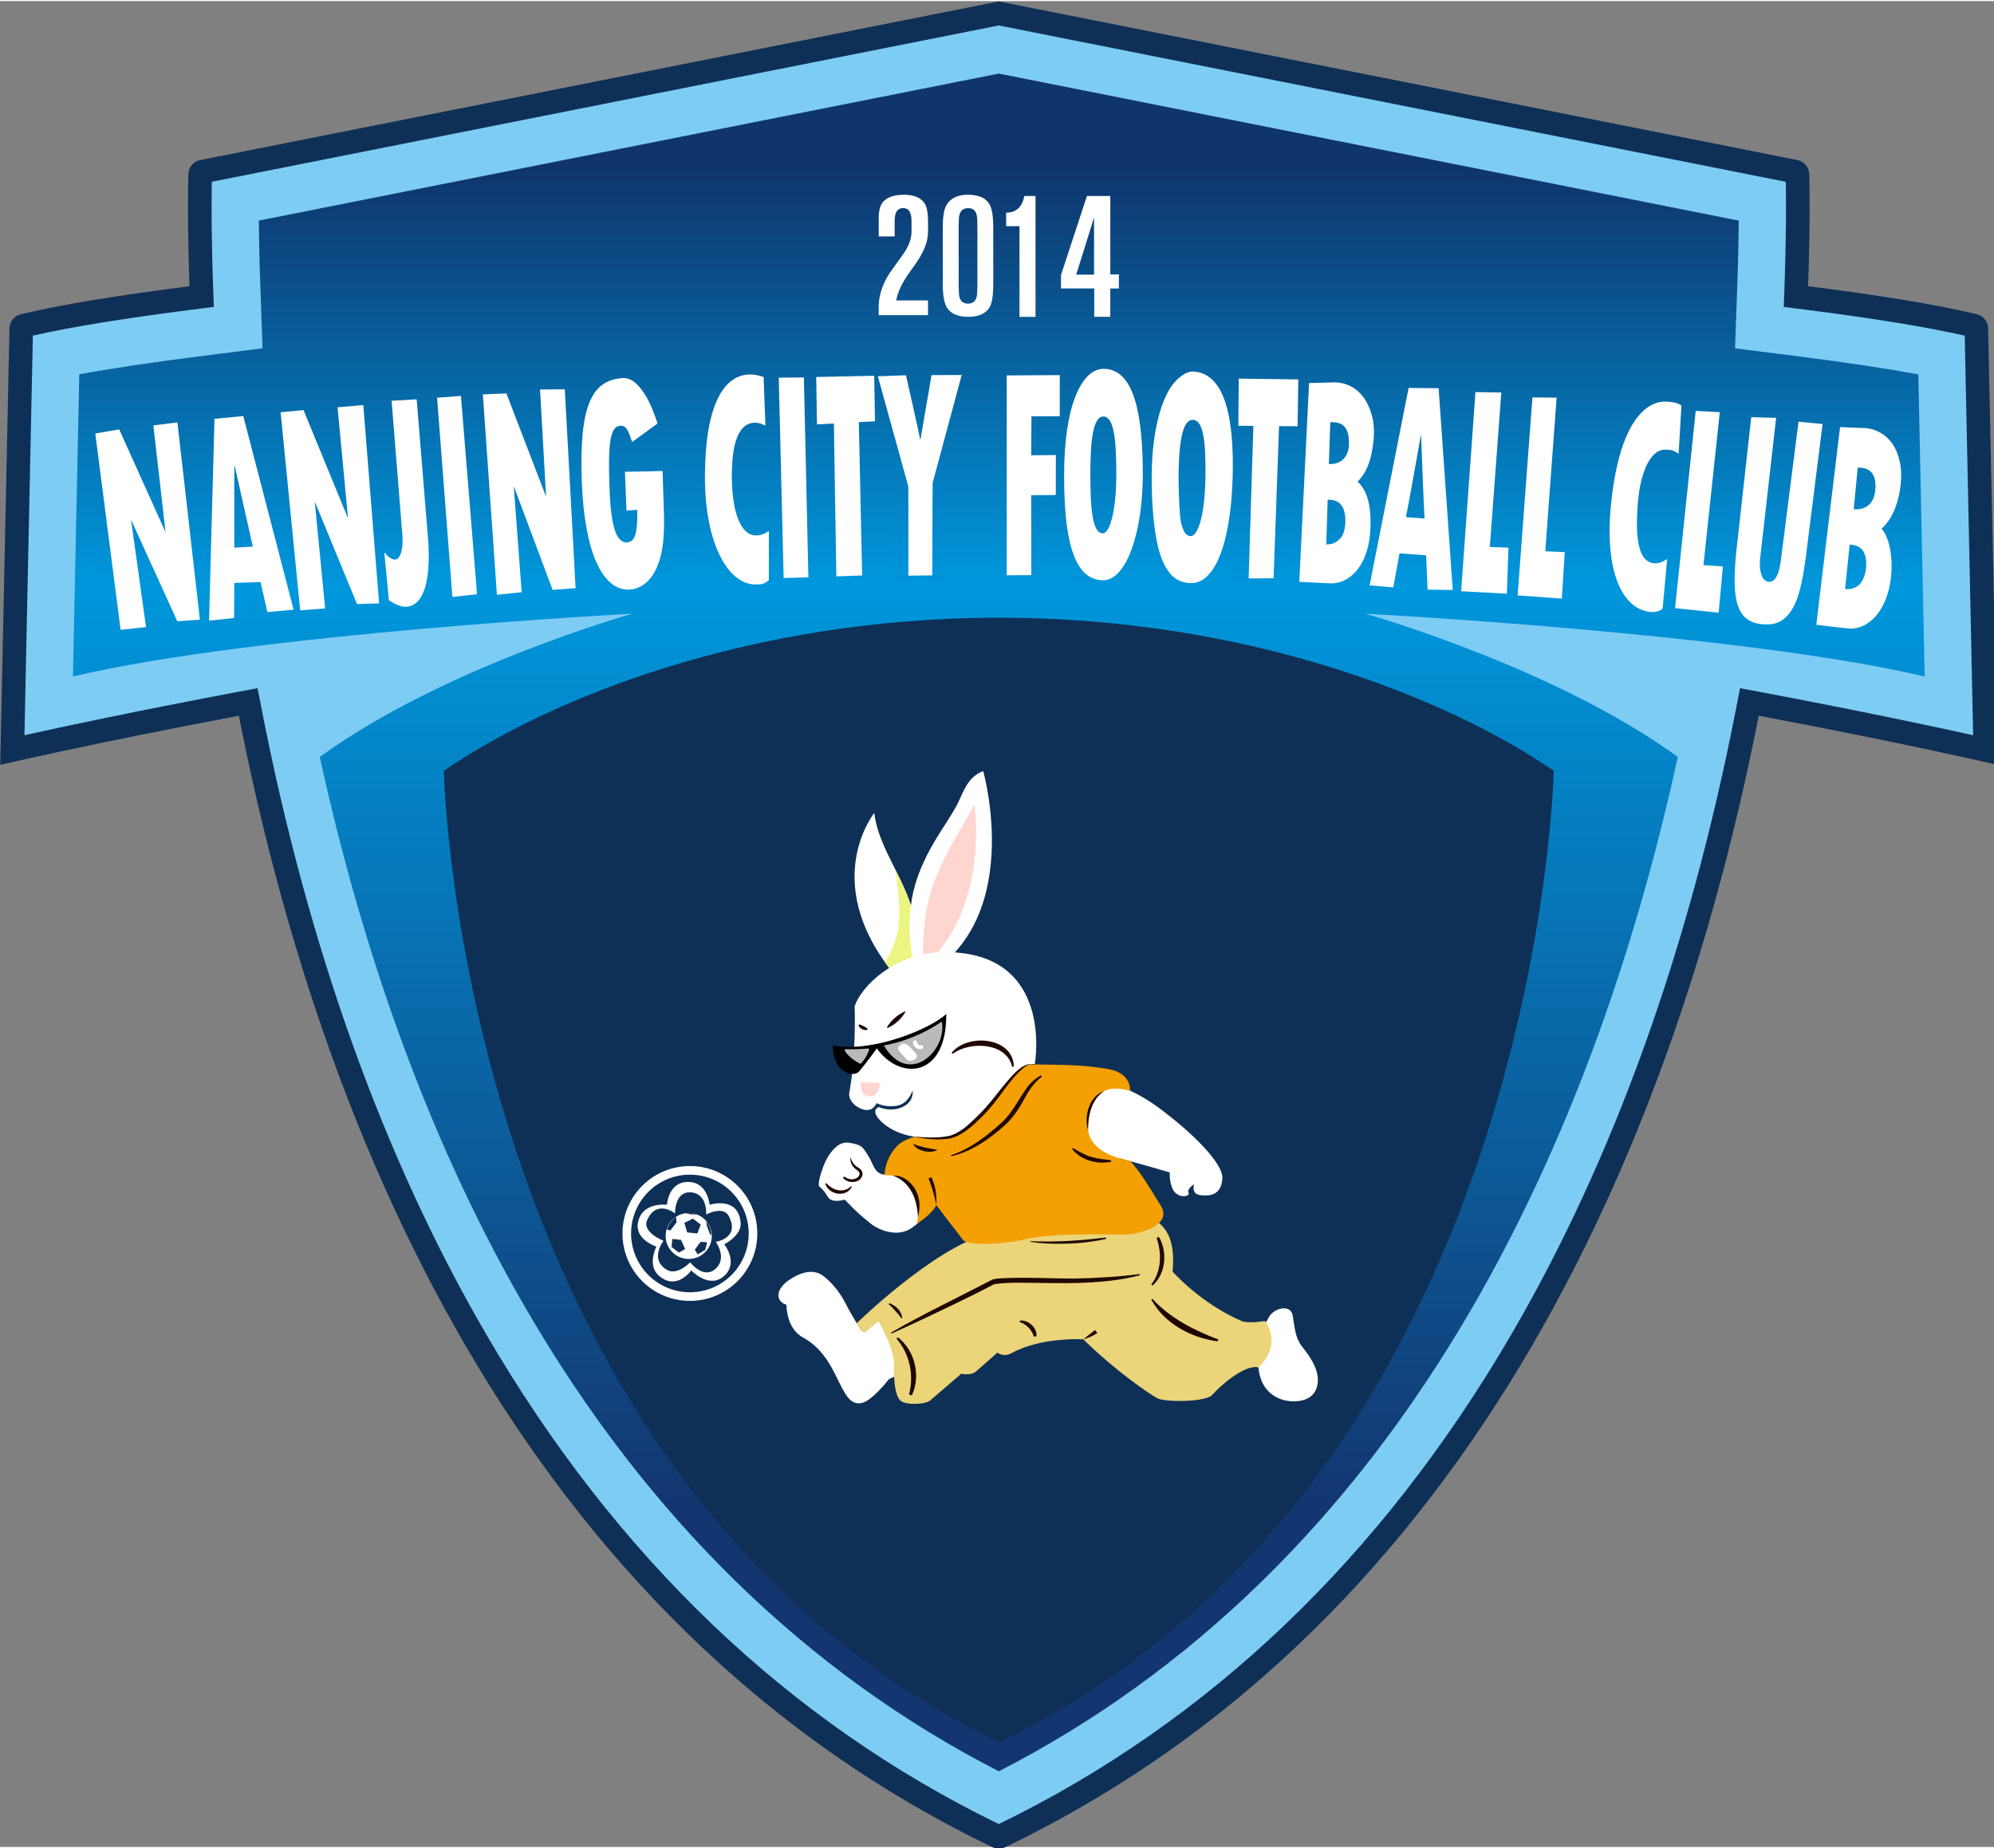 <svg height="304.439" viewBox="0 0 185.208 171.455" width="328.473" xmlns="http://www.w3.org/2000/svg" xmlns:xlink="http://www.w3.org/1999/xlink"><rect x="0" y="0" width="185.208" height="171.455" fill="#808080" stroke="none"/><linearGradient id="a" gradientTransform="matrix(1 0 0 -1 0 800)" gradientUnits="userSpaceOnUse" x1="400" x2="400" y1="694.42" y2="110.103"><stop offset=".05" stop-color="#0f356c"></stop><stop offset=".3" stop-color="#0097dc"></stop><stop offset=".85" stop-color="#133670"></stop></linearGradient><g transform="matrix(.265 0 0 .265 -13.229 -20.106)"><g><path d="m750 343.59-3.23-153.04c-.05-2.36-1.69-4.38-3.99-4.93-14.68-3.51-35.26-6.79-59.12-9.81.69-19.14.55-32.83.41-39.27-.05-2.42-1.78-4.48-4.16-4.95l-279.91-55.6-279.91 55.61c-2.38.47-4.11 2.53-4.16 4.95-.14 6.44-.27 20.14.41 39.27-23.85 3.02-44.43 6.3-59.11 9.81-2.3.55-3.94 2.57-3.99 4.93l-3.24 153.03s30.47-7.19 83.65-17.23c27.34 139.58 95.86 316.91 266.35 397.65 170.49-80.75 239.01-258.08 266.35-397.66 53.18 10.05 83.65 17.24 83.65 17.24z" fill="#0f3056"></path><path d="m400 714.84c-73.74-35.83-134.19-93.59-179.71-171.75-35.76-61.4-62.17-134.85-78.52-218.32l-1.58-8.07-8.08 1.52c-34.99 6.61-60.39 12.03-73.62 14.96l2.95-140.05c13.34-3.03 32.11-6.09 55.93-9.11l7.5-.95-.27-7.56c-.6-16.67-.56-29.23-.45-36.3l275.85-54.79 275.85 54.8c.11 7.06.14 19.62-.45 36.3l-.27 7.56 7.5.95c23.82 3.02 42.58 6.08 55.93 9.11l2.95 140.05c-13.23-2.93-38.63-8.35-73.62-14.96l-8.08-1.52-1.58 8.07c-16.35 83.47-42.76 156.92-78.52 218.32-45.53 78.15-105.97 135.91-179.71 171.74z" fill="#7dccf4"></path><path d="m724.52 312.61-2.23-105.9c-11.31-2.08-25.28-4.18-41.74-6.27l-22.5-2.85.81-22.66c.31-8.52.44-15.93.49-22.11l-259.35-51.53-259.35 51.52c.05 6.18.18 13.59.49 22.11l.81 22.66-22.5 2.85c-16.46 2.09-30.43 4.18-41.74 6.27l-2.23 105.9c63.95-15.11 196.03-21.99 196.03-21.99s-66.04 18.57-109.51 50.2c16.14 73.72 40.53 138.88 72.59 193.94 42.33 72.68 97.95 127 165.41 161.59 67.46-34.59 123.08-88.91 165.41-161.59 32.06-55.06 56.45-120.22 72.59-193.94-43.47-31.62-109.51-50.2-109.51-50.2s132.08 6.89 196.03 22z" fill="url(#a)"></path><path d="m400 292c-87.21 0-157.38 28.21-194.53 53.66 0 0 5.19 249.03 194.53 340.52 189.34-91.49 194.53-340.52 194.53-340.52-37.15-25.46-107.32-53.66-194.53-53.66z" fill="#0f3056"></path></g><g fill="#fff"><path d="m91.7 225.99 16.26 36.09-4.29-37.48 8.43-1.06 7.89 69.15-7.93.56-16.21-35.62 5.25 37.65-8.9.98-8.88-68.83z"></path><path d="m135.19 221.32 17.64 67.87-9.19.84-2.4-10.53-9.19.32-.08 12.3-8.77.9 1.9-70.73zm3.36 45.77-6.36-28.3h-.15v28.66z"></path><path d="m156.31 219.24 15.6 37.97-3.67-38.95 9.02-.79 5.54 69.51-7.75.23-14.81-35.95 3.65 37.49-8.75.67-6.86-69.42z"></path><path d="m195.97 215.46 4.1 50.39c.73 12.93-1.5 21.83-7.67 22.32-1.94.15-4.41-1.11-6.18-2.29l-1.6-16.79s1.98 2.55 3.73 2.54c1.77-.01 2.91-3.27 2.64-8.12l-3.81-47.55z"></path><path d="m211.48 214.27 5.65 69.52-8.64.93-5.37-69.82z"></path><path d="m227.42 213.39 13.91 36.22-2.13-37.6 8.68-.06 3.79 69.7-8.06.6-13.62-36.38 2.77 37.19-8.67.91-4.93-70.24z"></path><path d="m282.62 254.94c.27 8.47-.41 13.72-1.81 17.75-2.78 8.04-7.93 9.45-10.64 9.47-9.41.06-15.36-13.9-16.3-37.19-1.12-28.1 3.79-36.08 14.09-36.95 3.84-.33 6.48 3.3 8.24 6.13 1.63 2.62 3.02 6.24 4.2 9.78l-8.93 6.49c-1.59-5.04-2.46-5.69-3.94-5.7-3.81-.02-4.49 6.14-4.02 20.77.41 12.95 1.93 20.3 6.15 20.12 2.96-.12 3.76-3.53 3.61-11.43l-3.77.31-.54-13.62 13.19-.28z"></path><path d="m319.4 278.84c-1.8 1.62-3.1 1.5-4.7 1.51-9.54.06-17.7-14.3-17.7-37.62 0-23.26 5.66-35.92 15.87-35.98 1.77-.01 3.34.43 4.7.89l.63 17.04c-1.06-.49-2.06-1.04-3.67-1.03-4.27.03-8.14 4.02-8.1 18.73.03 12.52 3.06 20.7 8.38 20.77 1.39.02 2.58-.24 4.6-1.52z"></path><path d="m331.68 207.8 1.58 70.05-8.67.24-1.71-70.22z"></path><path d="m356.33 207.19.28 15.98-5.67.27 1.16 53.76-9.04.32-.86-53.6-5.93.33-.26-16.61z"></path><path d="m367.46 207.02s4.52 19.87 4.96 22.46l.14-.01 3.87-22.51 10.56-.02-10.18 37.82-.14 32.4-8.35.11-.02-31.21-10.69-38.68z"></path><path d="m421.36 206.97v14.41l-9.91.03-.1 13.65 8.66-.07-.04 14-8.61.08.04 28.01-8.62.05v-70.05z"></path><path d="m481.96 242.86c-.67 23.21-6.23 36.97-14.45 37.02-3.25.02-6.12-1.3-8.16-4.26-1.55-2.25-2.71-5.1-3.52-8.38-1.36-5.58-2.32-14.59-2.24-25.28.12-16.2 3.73-27.1 7.42-31.76 2.09-2.64 4.76-4.49 6.86-4.5h.18c10.66.49 14.55 14.81 13.91 37.16zm-18.94-2.09c-.09 4.32.19 11.63.49 15.08.2 2.32.42 3.34 1.06 5.08.64 1.73 1.61 2.45 2.67 2.48 2.24.06 5.09-6.05 5.21-22.03.09-12.63-1.08-18.71-4.48-18.74-3.28-.03-4.72 6.51-4.95 18.13z"></path><path d="m436.68 204.77c-7.62.05-13.79 12.89-13.79 37.14 0 20.47 2.61 37.04 13.79 36.97 7.98-.05 13.79-16.68 13.79-37.14 0-20.47-2.86-37.04-13.79-36.97zm-.27 57.64c-3.68.02-4.32-9.12-4.32-20.43s.75-20.48 4.55-20.5c3.92-.02 4.55 9.14 4.55 20.45-.01 11.31-1.97 20.47-4.78 20.48z"></path><path d="m504.98 208.48-.27 16.42-6.48-.03-1.92 53.31-8.74.06 1.66-53.46-5.27-.06.14-16.52z"></path><path d="m518 209.52c5.23.21 8.97 3.16 11.14 7.37 2.07 4.02 2.73 8.25 2.18 13.25-.7 6.33-2.08 10.49-5.56 14.21 3.34 2.86 4.75 8.31 4.52 16.01-.38 12.64-6.78 19.9-14.27 19.6l-10.69-.53 3.43-69.68zm-2.31 28.63c4.77.2 6.95-3.03 7.05-6.97.13-5.3-1.8-8.05-6.56-7.67zm-.92 28.17c2.78-.02 3.8-.98 4.89-2.07 1.12-1.12 1.74-3.37 1.8-5.71.13-4.99-1.61-7.8-5.55-7.87l-.64-.01z"></path><path d="m554.16 211.57 4.95 70.72-8.82-.13-.51-12.03-9.33-.68-2.18 11.94-8.3-.72 13.67-69.21zm-4.93 45.68c-.29-3.79-1.21-29.19-1.21-29.19l-.09.01s-4.59 25.92-5.23 28.68z"></path><path d="m576.13 213.08-4.03 54.13 6.54.25-.57 16.13-16.02-.87 5.02-69.81z"></path><path d="m595.52 214.88-3.98 53.84 6.85.28-1.06 16.31-15.48-1.12 5.19-69.39z"></path><path d="m632.68 288.77c-1.04 1.04-2.68 1.36-4.32 1.2-9.74-.93-16.46-14.1-13.6-39.42 2.87-25.43 11.19-34.91 19.66-34.27 1.82.14 3.57.38 4.85 1.37l-.99 16.91c-2.03-1.48-3.24-1.44-4.83-1.45-4.82 0-8.57 7.26-9.48 18.9-1 12.72.41 20.03 5.25 20.87 1.4.24 2.94-.11 5.04-1.45z"></path><path d="m652.71 219.97-5.73 53.6 6.82.46-1.49 16.22-15.28-1.59 7.24-69.15z"></path><path d="m672.46 221.95-5.6 49.16c-.39 3.15.08 8.12 3.07 8.31 2.3.15 3.62-2.89 4.23-7.82l6.14-48.3 8.43.83-5.75 45.69c-1.28 10.19-2.86 16.78-5.83 20.55-2.5 3.29-5.48 4.34-9.72 3.9-9.21-.96-11.05-8.91-8.46-29.61l4.76-42.93z"></path><path d="m703.98 225.55c5.28.62 8.96 3.93 10.76 8.34 1.71 4.17 1.88 8.5 1.09 13.47-.77 4.82-2.63 10.03-6.44 13.47 2.34 2.4 4.11 8.87 3.37 16.55-1.14 11.86-7.84 19.26-15.42 18.37l-10.81-1.26 8.33-69.29zm-4.34 28.43c4.07.39 7.1-1.84 7.55-6.49.52-5.27-1.27-8.2-6.13-8.09zm-3.02 28c2.59.15 4.16-.69 5.22-1.81 1.01-1.13 1.86-3.08 2.1-5.4.52-4.98-1.13-8.01-5.06-8.33l-.65-.06z"></path></g><g fill="#fff"><path d="m366.72 143.75c-3.31 0-5.74.82-7.22 2.43-1.14 1.2-1.68 3.49-1.59 6.8v5.37h5.59v-5.5c0-2.98.99-4.43 3.02-4.43 1.95 0 2.89 1.51 2.89 4.62v3.66c0 2.5-.97 5.13-2.88 7.81l-4.13 5.77c-1.7 2.37-2.93 4.84-3.66 7.32-.64 2-.92 4.16-.84 6.4v1.96h17.29v-5.17h-11.15c.54-2.94 2.05-6.16 4.5-9.57l2.48-3.54c2.77-3.91 4.18-7.61 4.18-10.99v-3.72c0-2.63-.35-4.63-1.05-5.95-1.26-2.17-3.76-3.27-7.43-3.27z"></path><path d="m389.18 143.75c-3.3 0-5.72 1.04-7.18 3.08-1.1 1.39-1.63 4.1-1.63 8.31v20.08c0 3.94.54 6.75 1.62 8.36 1.39 1.97 3.85 2.96 7.32 2.96 3.69 0 6.22-1.15 7.52-3.42.82-1.44 1.23-4.17 1.23-8.1v-19.71c0-3.8-.41-6.52-1.23-8.09-1.26-2.3-3.84-3.47-7.65-3.47zm3.32 11.64v19.58l-.06 2.69c0 2.87-1.07 4.26-3.26 4.26-2.15 0-3.19-1.4-3.19-4.27l-.06-2.74v-19.51l.06-2.69c0-2.87 1.09-4.26 3.32-4.26 2.11 0 3.13 1.4 3.13 4.27z"></path><path d="m408.92 144.37c-.83 3.74-2.84 5.59-6.12 5.67l-.22.01v4.73h4.67v31.77h5.62v-42.36h-3.91z"></path><path d="m439.09 171.69v-27.5h-8.2l-9.09 27.71-.01 4.7h11.66v9.94h5.63v-9.94h3.01v-4.92h-3zm-11.96.06 6.26-20.02v20.02z"></path></g><g><g fill="#fff"><path d="m291.73 484.2c-13.05 0-23.63 10.58-23.63 23.63s10.58 23.63 23.63 23.63 23.63-10.58 23.63-23.63c.01-13.05-10.57-23.63-23.63-23.63zm0 44.24c-11.38 0-20.61-9.23-20.61-20.61s9.23-20.61 20.61-20.61 20.61 9.23 20.61 20.61c.01 11.39-9.22 20.61-20.61 20.61z"></path><path d="m309.52 504.07c-.78-9.51-10.88-6.31-10.88-6.31s-.63-7.71-7.16-7.98c-7.37-.31-7.77 7.98-7.77 7.98s-9.1-1.15-10.23 6.61c-.83 5.73 6.51 8.06 6.51 8.06s-3.34 6.43.8 10.13c6.25 5.59 11.42-1.78 11.42-1.78s6.14 6.54 11.35 2.09c5.46-4.66.21-11.25.21-11.25s6.12-3.03 5.75-7.55zm-8.7 6.69s3.96 5.48.15 9.22c-4.38 4.31-9.14-2.03-9.14-2.03s-4.51 4.76-8.14 2.64c-6.3-3.67-1.2-10.19-1.2-10.19s-7.64-2.96-5.75-7.24c3.32-7.52 9.78-2.35 9.78-2.35s-.22-7.9 5.67-7.38c5.8.51 5.26 7.75 5.26 7.75s5.93-3.22 7.92.58c4.06 7.75-4.55 9-4.55 9z"></path><ellipse cx="291.32" cy="508.71" rx="8.09" ry="8.05"></ellipse></g><path d="m285.28 512.56.32-2.82 3.02.34 1.45 3.21-2.19 1.24zm9.06-4.73 1.2-3.11-2.77-2.1-2.99 1.5 1.01 3.34zm.12 7.35 2.64-1.6.68-2.67-2.26-.15-2.07 2.73zm4.77-7s.03-2.44-1.77-4.62l.19 1.48 1.19 3.22zm-9.01-7.44 2.11.41 1.86.04c-.01 0-1.92-.8-3.97-.45zm-5.32 6.02 2.12-2.8-.1-1.96s-2.46 1.56-3.23 4.46z" fill="#0f3056"></path></g><g><path d="m327.24 523.66c4.76-2.91 8.43-3.1 11.35-.86s5.85 5.85 7.74 9.63 5.45 9.4 5.45 9.4 28.03-25.63 43.68-28.89c0 0-10.43-7.34-15.25-17.83 0 0-6.71 8.43-11.35 11.18s-10.83.52-13.93-2.06-3.44-2.58-8.94-8.26c0 0-4.41 1.38-5.79-.8s-2.18-3.1-2.98-3.67 0-3.67 1.26-7.11 4.59-9.06 8.94-8.37 4.7 1.26 6.54 4.13c1.83 2.87 2.18 5.04 3.67 6.19s3.9 1.72 5.27-2.29c1.38-4.01 3.21-7.45 16.4-14.79s25.11-18.34 25.11-18.34 9.75.11 19.61 1.38 20.18 2.75 31.87 11.35 22.7 19.49 22.47 24.77c-.23 5.27-3.55 6.08-5.73 6.08s-5.04 0-4.24-3.9c0 0-2.87 1.78-1.75 3.32-.6 1.38-4.21 1.2-5.59-1.46-1.38-2.67-1.12-6.02-1.12-6.02s-10-2.95-17.8-5.02c0 0 11.92 12.61 12.61 19.03 0 0-1.15 1.61.69 5.73s3.9 9.4 2.87 16.28c0 0 21.15 16.85 23.73 17.71s10.49 1.89 12.21-2.24 8.08-5.5 8.77-1.38c.69 4.13.86 7.74 3.1 10.66s6.19 7.74 5.68 12.9c-.52 5.16-4.64 6.71-9.12 6.54-4.47-.17-12.55-3.1-11.69-15.65 0 0-7.57 0-12.9 4.47s-9.8 8.26-17.54 5.33-17.89-11.87-29.07-21.15c0 0-13.07-12.55-33.19-.52-20.12 12.04-36.8 19.78-36.8 19.78s-6.19 8.08-9.97 8.43c-3.78.34-5.33-2.92-8.77-9.97s-7.22-10.83-11.35-13.07-5.68-7.05-5.85-11.52c-3.46-.87-4.5-5.34 1.7-9.12z" fill="#fff"></path><path d="m348.05 481.06c.35 1.56 1.19 2.73 2.44 3.53.96.5 1.88 1.37 1.74 2.6-.52 3.17-5.13 3.36-6.86 1.12l.52-.44c.81.73 1.99 1.09 3.08.92 1.57-.1 3.04-1.71 1.69-2.91-.17-.13-.54-.39-.72-.52-1.36-.94-2.19-2.72-1.89-4.3z" fill="#200800"></path><path d="m339.58 490.19c2.22 2.62 6.12 3.65 8.67 1.06l.27.16c-1.89 3.94-8.09 2.97-9.33-1 0-.01.39-.22.39-.22z" fill="#200800"></path><path d="m350.22 539.28s26.43-25.88 45.58-31.27 50.68-10.32 55.95-6.99c5.27 3.32 10.43 6.42 9.17 20.18 0 0 9.86 11.24 24.42 17.43 2.64.8 7.91-.11 7.91-.11s6.54 7.45-2.18 16.28c-5.16-1.26-14.1 7.11-16.28 9.63s-16.51 2.64-19.26 1.15-14.45-9.4-25.91-20.64c0 0-14.45-.92-24.88 4.7-3.1 1.83-5.22-.06-5.22-.06s-6.25 5.56-7.62 6.71-4.13.97-5.04.69c0 0-9.06 7.8-10.86 9.34-1.81 1.55-8.77 1.72-10.49.09s-2.41-6.54-2.24-12.47-5.42-15.22-5.42-15.22-2.29 1.49-4.04 3.38c-1.65 1.76-3.59-2.82-3.59-2.82z" fill="#ecd479"></path><path d="m411.06 510.53c8.83.4 17.68-.18 26.44-1.29l.08.5c-6.51 1.47-13.24 1.9-19.9 1.64-2.22-.08-4.44-.29-6.64-.62z" fill="#200800"></path><path d="m456.11 509.04c3.09 5.19 2.46 13.01-2.25 17.05l-.42-.39c3.61-4.52 3.73-11.04 1.87-16.31-.01-.01.8-.35.8-.35z" fill="#200800"></path><path d="m453.83 530.72c6.23 6.82 14.61 11.04 23.13 14.28l-.2.65c-9.27-1.19-18.73-6.21-23.31-14.62z" fill="#200800"></path><path d="m407.41 538.36c2.26-.27 4.43 1.32 5.41 3.27.29.69.53 1.49.31 2.31h-.86c-.63-2.29-2.66-4.34-4.93-5.07.01.01.07-.51.07-.51z" fill="#200800"></path><path d="m368.54 564.23c1.79-6.77.23-14.22-4.4-19.53l.48-.47c6 4.62 8.13 13.51 4.89 20.37z" fill="#200800"></path><path d="m362.23 542.58c11.27-6.56 24-12.56 35.57-18.61 2.01-.51 3.92-.44 5.94-.54 7.63-.26 15.28.23 22.88.19 7.59-.15 15.18-.58 22.71-1.56l.09.45c-11.14 2.84-22.83 2.87-34.24 2.66-5.59.03-11.31-.38-16.82.45-4.99 2.63-10.17 5.18-15.25 7.61-6.86 3.33-13.76 6.57-20.72 9.69z" fill="#200800"></path><path d="m361.66 532.27c2.24.86 4.17 2.63 4.5 5.11l-.33.18c-.6-.92-1.31-1.78-2.08-2.59-.74-.83-1.54-1.63-2.36-2.38z" fill="#200800"></path><path d="m429.61 544.95c1.37-1.16 2.82-2.23 4.13-3.27l.8 1.05c-1.52 1.02-3.21 1.73-4.93 2.22z" fill="#200800"></path><path d="m378.14 497.94s7.57 9.95 9.29 12.12 14.79 1.61 22.59-.34 27.4-1.61 33.25-1.49c5.85.11 17.77-3.21 13.53-10.09s-7.02-11.64-10.69-15.65c0 0-1.76-.5-3.98-1.09-4.87-1.29-12.1-5.05-10.83-13.13 1.9-12.11 8.32-12.04 14.68-10.49 0 0 .8-6.28-8.06-7.65-7.21-1.12-10.75-1.42-25.54-1.55-14.88-.13-34.05 23.99-34.05 23.99s-10.15.6-13.93 4.56-4.3 8.08-4.47 10.32c0 0 15.91-1.72 11.26 16.94-.01 0 4.54-2.4 6.95-6.45z" fill="#f4a002"></path><path d="m356.36 360.44s-20.64 25.57 9.4 59.39c14.9-24.3-7.22-40.24-9.4-59.39z" fill="#fff"></path><path d="m365.76 419.84c-2.12-2.38-3.98-4.72-5.61-7.01 6.06-10.19 5.72-17.07 3.55-32.61 5.9 11.79 11.66 23.97 2.06 39.62z" fill="#ecf582"></path><path d="m394.54 345.77s15.36 54.12-22.93 73.26c0 0-4.7-13.53-2.06-28.55s12.47-26.13 15.95-33.18c2.22-4.5 3.58-9.47 9.04-11.53z" fill="#fff"></path><path d="m391.38 357.35s6.02 35.77-17.71 57.1c0 0-1.55-15.65 3.44-29.07s9.8-18.74 14.27-28.03z" fill="#ffd6cf"></path><path d="m349.47 428.23s.69 16.49-1.94 30.71c0 2.98 3.32 5.39 5.96 5.62s3.67-2.41 3.67-2.41 2.98 1.61 7.11.92 5.5-5.39 5.5-5.39.88 4.59-4.79 6.31c-2.84.86-5.79.11-6.92-.43-1.02.09-2.97 1.81 1.25 5.5 4.21 3.7 10.06 5.16 15.56 5.25s10.06.26 15.74-5.33 7.4-7.05 11.69-13.07 6.28-7.48 10.32-7.48c0 0 7.05-39.23-31.48-39.21-17.61-.01-29.45 12.13-31.67 19.01z" fill="#fff"></path><path d="m358.45 455.03-6.84-.21s-.47 4.86 2.97 4.99c3.79.14 3.87-4.78 3.87-4.78z" fill="#ffd6cf"></path><path d="m381.58 430.87c-4.78 4.81-25.45 13.76-39.73 11.09-.17 9.34 7.22 11.48 9.24 9.03 3.28-3.98 5.63-7.27 6.15-8.04 8.09 11.4 24.6 10.45 24.34-12.08z"></path><path d="m346.35 443.23c1.29.04 4.5.09 7.82-.23.26-.02.46.22.37.47-.33.96-1.19 3.06-2.79 4.75-.11.12-.28.15-.43.08-.88-.45-3.96-2.15-5.29-4.52-.13-.25.04-.56.32-.55z" fill="#bababa"></path><path d="m359.7 441.92s10.19-1.38 20.34-8.38c1.93 10.19-11.61 23.13-20.34 8.38z" fill="#bababa"></path><path d="m364.86 442.44c2.38-3.3 4.98 1.48 6.18 2.39 1.16 1.63-2.21 3.85-3.78 1.43-1.33-1.43-3.02-2.78-2.4-3.82z" fill="#fff"></path><path d="m372.48 443.22c-.75 0-1.26-.27-1.57-.52-.83-.67-.93-1.72-.94-1.84-.03-.38.25-.7.63-.73.38-.01.7.25.73.62 0 .02.07.59.45.9.23.18.54.24.95.19.38-.05.71.22.76.59s-.22.71-.59.76c-.15.02-.29.03-.42.03z" fill="#fff"></path><g fill="#200800"><path d="m360.79 435.54c1.54-2.48 3.67-4.35 6.34-5.55l.16.18c-1.5 2.51-3.6 4.41-6.25 5.65 0 .01-.25-.28-.25-.28z"></path><path d="m353.91 436.49c-1.27.23-2.6-.44-3.11-1.63l.29-.31c1.14.36 1.96.74 2.91 1.47-.01.01-.09.47-.09.47z"></path><path d="m383.44 444.54c5.52-6.96 21.6-5.65 21.83 4.8l-.6.03c-2.01-8.59-14.87-8.99-20.82-4.49 0 .01-.41-.34-.41-.34z"></path><path d="m370.08 476.47c2.66 1.09 5.4 1.53 8.23 2.01v.21c-.72.29-1.48.47-2.23.49-2.25.08-4.75-.65-6.1-2.57 0 .01.1-.14.1-.14z"></path><path d="m383.27 480.4c6.72-2.25 12.65-6.77 17.81-11.52 3.99-3.66 6.1-8.74 9.43-12.99 1.2-1.43 2.69-2.6 4.27-3.51l.33.49c-2.94 2.17-4.75 5.1-6.42 8.3-1.77 3.18-3.89 6.3-6.6 8.76-5.4 4.81-11.62 9.21-18.75 10.82 0 0-.07-.35-.07-.35z"></path><path d="m425.97 477.88c2.08 1.17 4.09 2.45 6.38 3.1 2.27.68 4.67.89 7.03 1.2l-.02.52c-4.88.99-10.4-.46-13.65-4.42-.01 0 .26-.4.26-.4z"></path><path d="m378.14 497.96c-.65-3.22-1.53-6.39-2.78-9.4l.97-.47c1.55 3.02 1.9 6.53 1.81 9.87z"></path><path d="m371.66 502.1c-.3-6.24-2.45-12.09-8.67-14.54 3.31-.23 6.37 2.25 7.91 5.06 1.56 2.91 1.59 6.39.76 9.48z"></path><path d="m370.1 473.86c4.2.37 8.57.62 12.69-.26 4-1.15 7.15-4.39 10.09-7.24 3.07-3.02 5.62-6.35 8.28-9.72 2.08-2.46 4.09-5.1 6.75-6.99.9-.59 1.94-1.17 3.05-1.11-1.06.24-1.89.91-2.69 1.59-2.39 2.11-4.38 4.6-6.27 7.17-2.48 3.5-5.14 6.95-8.24 9.94-3.1 3.02-6.41 6.16-10.76 7.28-4.31.68-8.71.25-12.9-.66z"></path><path d="m436.92 457.93c-4.57 2.99-5.65 8.77-5.64 13.88-.18-.65-.28-1.31-.4-1.98-.56-4.62 1.28-10.29 6.04-11.9z"></path></g></g></g></svg>